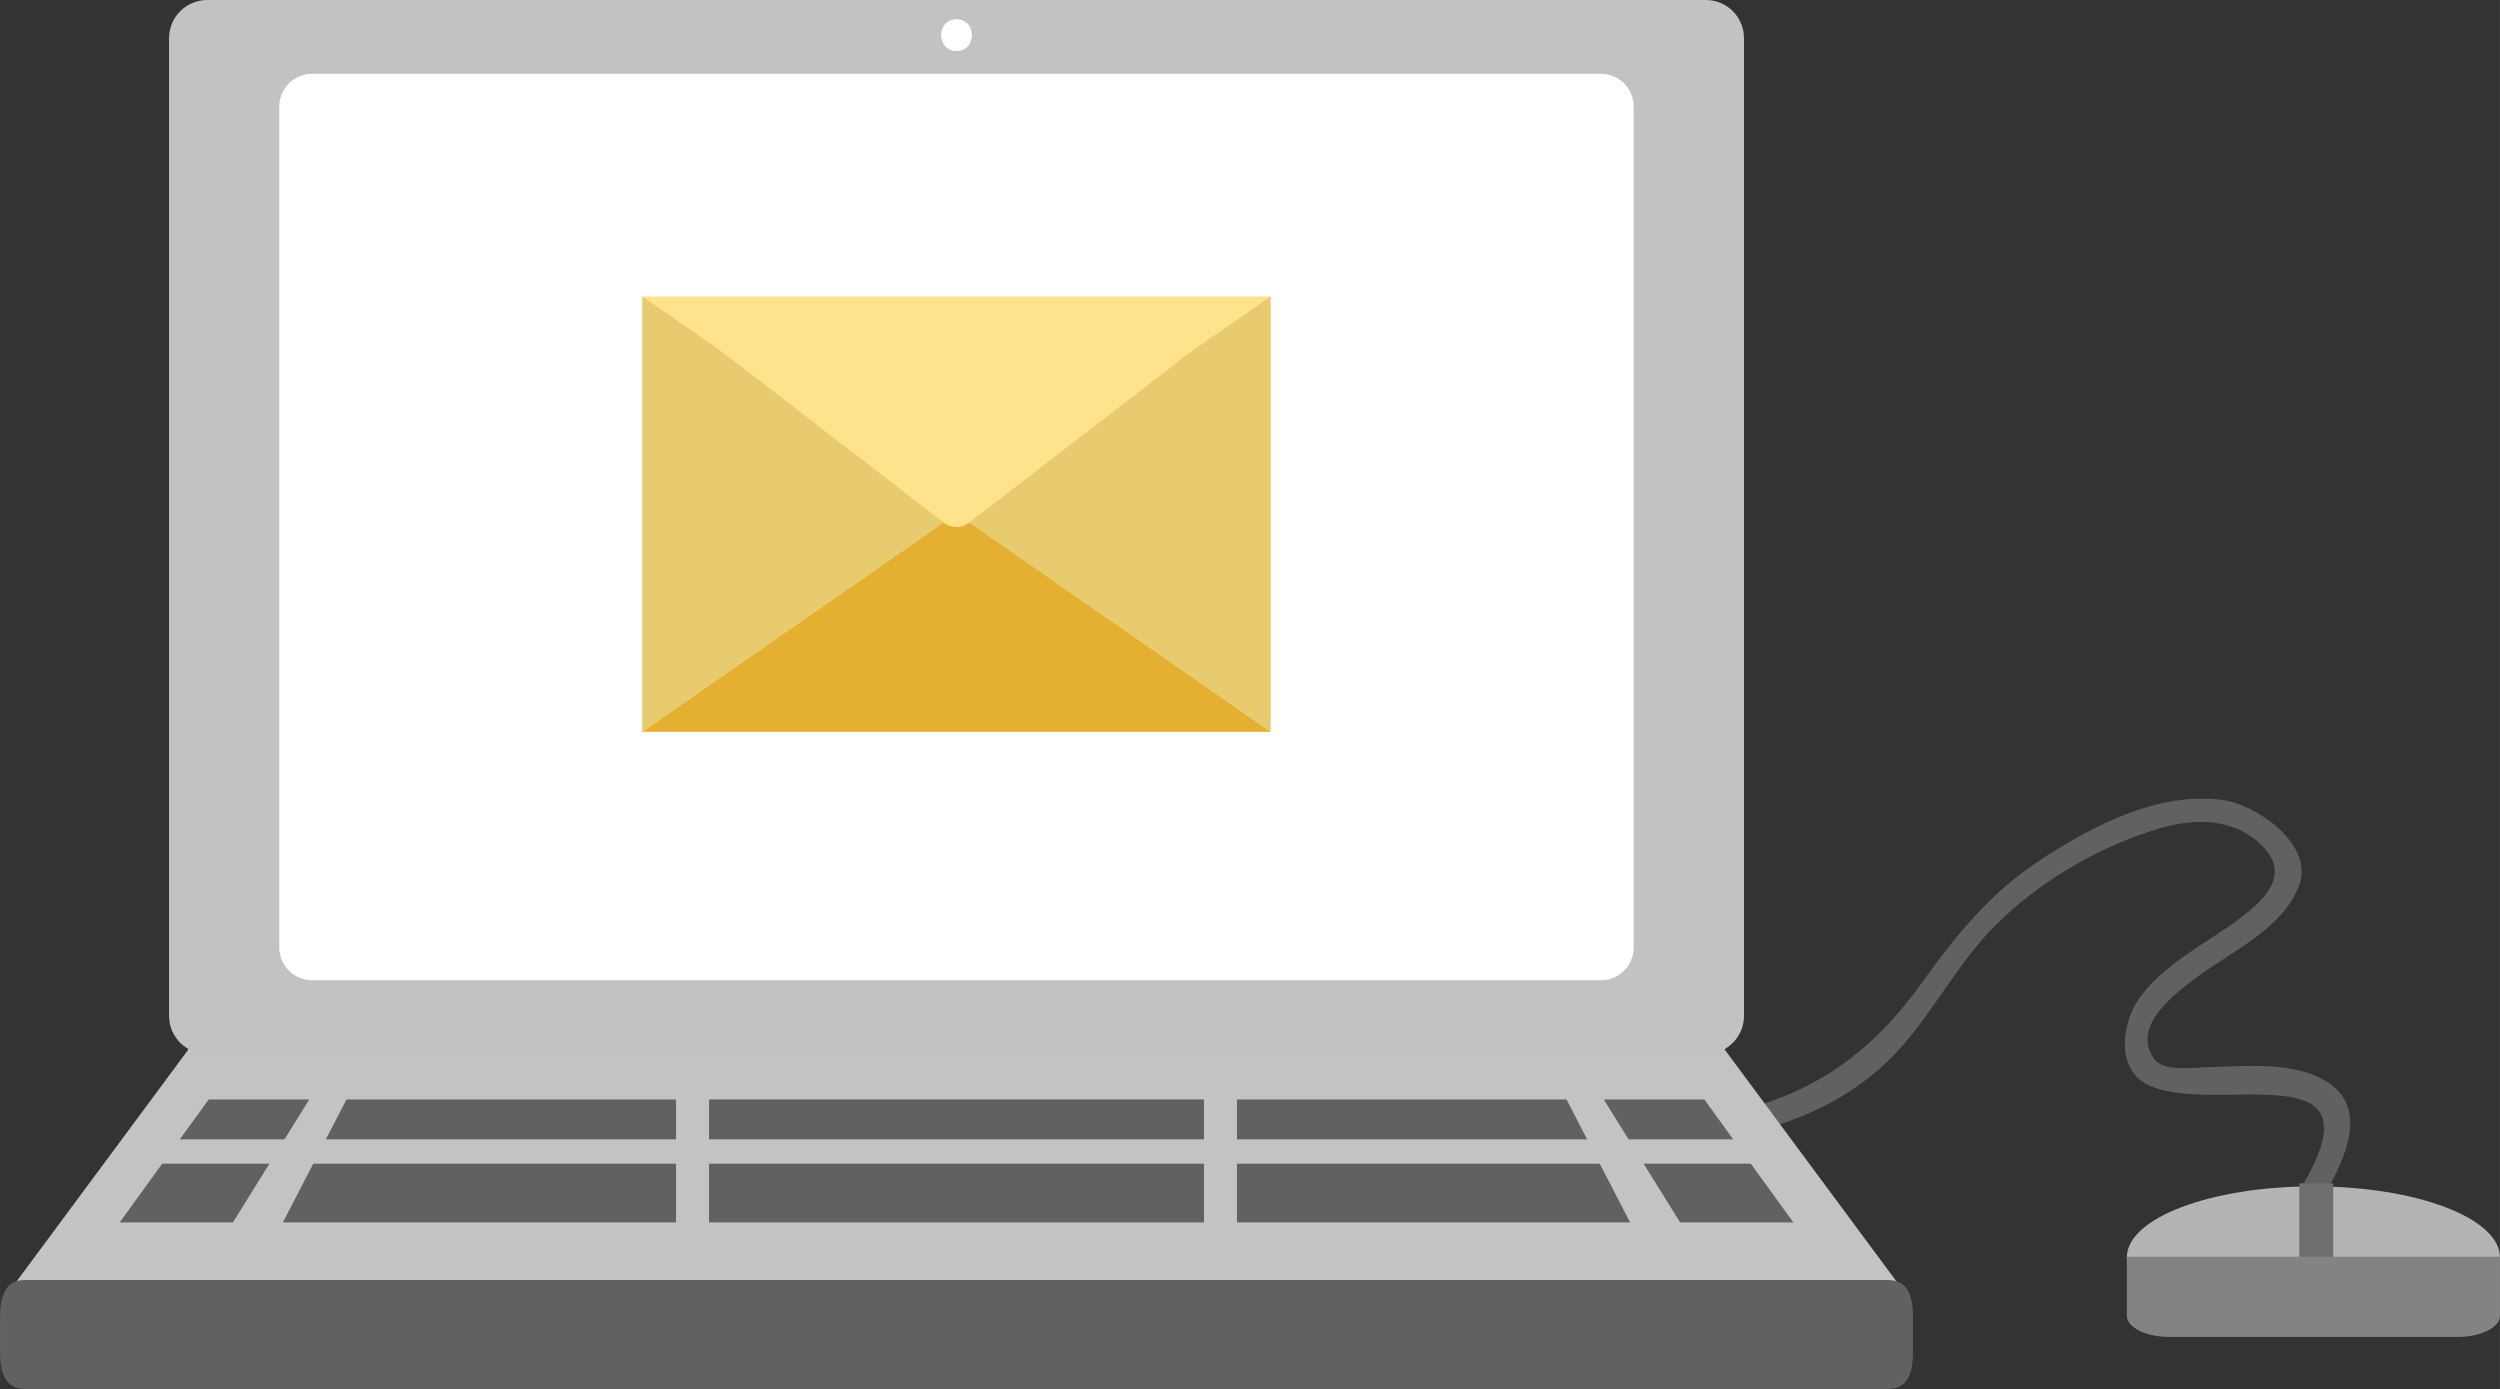 <?xml version="1.0" encoding="UTF-8"?>
<!DOCTYPE svg PUBLIC "-//W3C//DTD SVG 1.1//EN" "http://www.w3.org/Graphics/SVG/1.1/DTD/svg11.dtd">
<!-- Creator: CorelDRAW X8 -->
<svg xmlns="http://www.w3.org/2000/svg" xml:space="preserve" width="10.851mm" height="6.029mm" version="1.1" style="shape-rendering:geometricPrecision; text-rendering:geometricPrecision; image-rendering:optimizeQuality; fill-rule:evenodd; clip-rule:evenodd"
viewBox="0 0 180266 100161"
 xmlns:xlink="http://www.w3.org/1999/xlink">
 <rect x="0" y="0" width="180266" height="100161" fill="#333333" stroke="none"/>
 <defs>
  <style type="text/css">
   <![CDATA[
    .fil0 {fill:#616161;fill-rule:nonzero}
    .fil5 {fill:#6F6F6F;fill-rule:nonzero}
    .fil6 {fill:#838383;fill-rule:nonzero}
    .fil1 {fill:#B4B4B4;fill-rule:nonzero}
    .fil3 {fill:#C2C2C2;fill-rule:nonzero}
    .fil2 {fill:#C3C3C3;fill-rule:nonzero}
    .fil8 {fill:#E5AF31;fill-rule:nonzero}
    .fil9 {fill:#E9CB6F;fill-rule:nonzero}
    .fil7 {fill:#FFE28C;fill-rule:nonzero}
    .fil4 {fill:white;fill-rule:nonzero}
   ]]>
  </style>
 </defs>
 <g id="Слой_x0020_1">
  <g id="_981629000">
   <g>
    <g>
     <path class="fil0" d="M123062 82286c4609,-711 8805,-2058 12376,-5138 3351,-2891 5178,-7049 8217,-10188 3203,-3307 7650,-5917 12046,-7221 2439,-725 5162,-766 7157,1000 2417,2143 635,3975 -1277,5429 -2453,1866 -5730,3381 -7465,6031 -1136,1736 -1508,4919 763,6027 4769,2329 17083,-2701 11079,7376 -563,944 906,1798 1466,858 1314,-2203 3455,-6151 712,-8209 -2390,-1793 -6037,-1362 -8833,-1303 -1087,22 -3328,388 -4012,-634 -1547,-2304 1359,-4522 2962,-5737 2537,-1917 6330,-3553 7526,-6723 1128,-2986 -3140,-5881 -5587,-6180 -4577,-559 -9083,1771 -12818,4170 -3806,2447 -6225,5444 -8831,9070 -4142,5759 -8877,8648 -15933,9733 -1079,167 -618,1804 452,1639z"/>
    </g>
   </g>
   <path class="fil1" d="M180266 90668c0,2831 -6023,5123 -13452,5123 -7431,0 -13454,-2292 -13454,-5123 0,-2828 6023,-5122 13454,-5122 7429,0 13452,2294 13452,5122z"/>
   <path class="fil2" d="M137220 93037c0,1763 -14073,2274 -15595,2274l-105311 0c-1518,0 -15593,-511 -15593,-2274l12842 -17335c0,-1762 1233,-3191 2751,-3191l105311 0c1522,0 2753,1429 2753,3191l12842 17335z"/>
   <path class="fil3" d="M125754 73252c0,1518 -1231,2751 -2753,2751l-108062 0c-1519,0 -2751,-1233 -2751,-2751l0 -70499c0,-1520 1232,-2753 2751,-2753l108062 0c1522,0 2753,1233 2753,2753l0 70499z"/>
   <path class="fil4" d="M117804 68316c0,1308 -1060,2366 -2366,2366l-92935 0c-1306,0 -2368,-1058 -2368,-2366l0 -60629c0,-1306 1062,-2366 2368,-2366l92935 0c1306,0 2366,1060 2366,2366l0 60629z"/>
   <polygon class="fil0" points="48747,88146 20398,88146 24983,79278 48747,79278 "/>
   <polygon class="fil0" points="89194,88146 117542,88146 112955,79278 89194,79278 "/>
   <polygon class="fil0" points="121147,88146 129314,88146 122893,79278 115641,79278 "/>
   <polygon class="fil0" points="16796,88146 8627,88146 15048,79278 22299,79278 "/>
   <polygon class="fil0" points="86814,88146 51126,88146 51126,79278 86814,79278 "/>
   <path class="fil0" d="M137940 97408c0,1520 -314,2753 -1833,2753l-134273 0c-1520,0 -1834,-1233 -1834,-2753l0 -2359c0,-1520 314,-2751 1834,-2751l134273 0c1519,0 1833,1231 1833,2751l0 2359z"/>
   <g>
    <g>
     <path class="fil4" d="M68971 3680c1478,0 1478,-2293 0,-2293 -1479,0 -1479,2293 0,2293z"/>
    </g>
   </g>
   <polygon class="fil5" points="168241,92439 165794,92439 165794,85330 168241,85330 "/>
   <path class="fil6" d="M180266 90618l0 4256c0,843 -1369,1529 -3059,1529l-20788 0c-1690,0 -3059,-686 -3059,-1529l0 -4256 26906 0z"/>
   <g>
    <g>
     <g>
      <polygon class="fil7" points="91618,52763 46322,52763 46322,21380 91618,21380 "/>
     </g>
     <g>
      <polygon class="fil8" points="46322,52763 68971,37021 91618,52763 "/>
      <g>
       <polygon class="fil9" points="68936,37068 46322,52763 46322,21380 "/>
       <polygon class="fil9" points="69002,37068 91618,52763 91618,21380 "/>
      </g>
      <g>
       <path class="fil7" d="M68971 38003c-296,0 -590,-88 -843,-264l-17211 -13257c-530,-369 -761,-1039 -568,-1655 192,-615 766,-1033 1408,-1033l34425 0c646,0 1216,418 1409,1033 191,616 -37,1286 -567,1655l-17213 13257c-251,176 -546,264 -840,264z"/>
      </g>
     </g>
    </g>
   </g>
   <polygon class="fil2" points="127880,83911 10061,83911 10061,82157 127880,82157 "/>
  </g>
 </g>
</svg>
